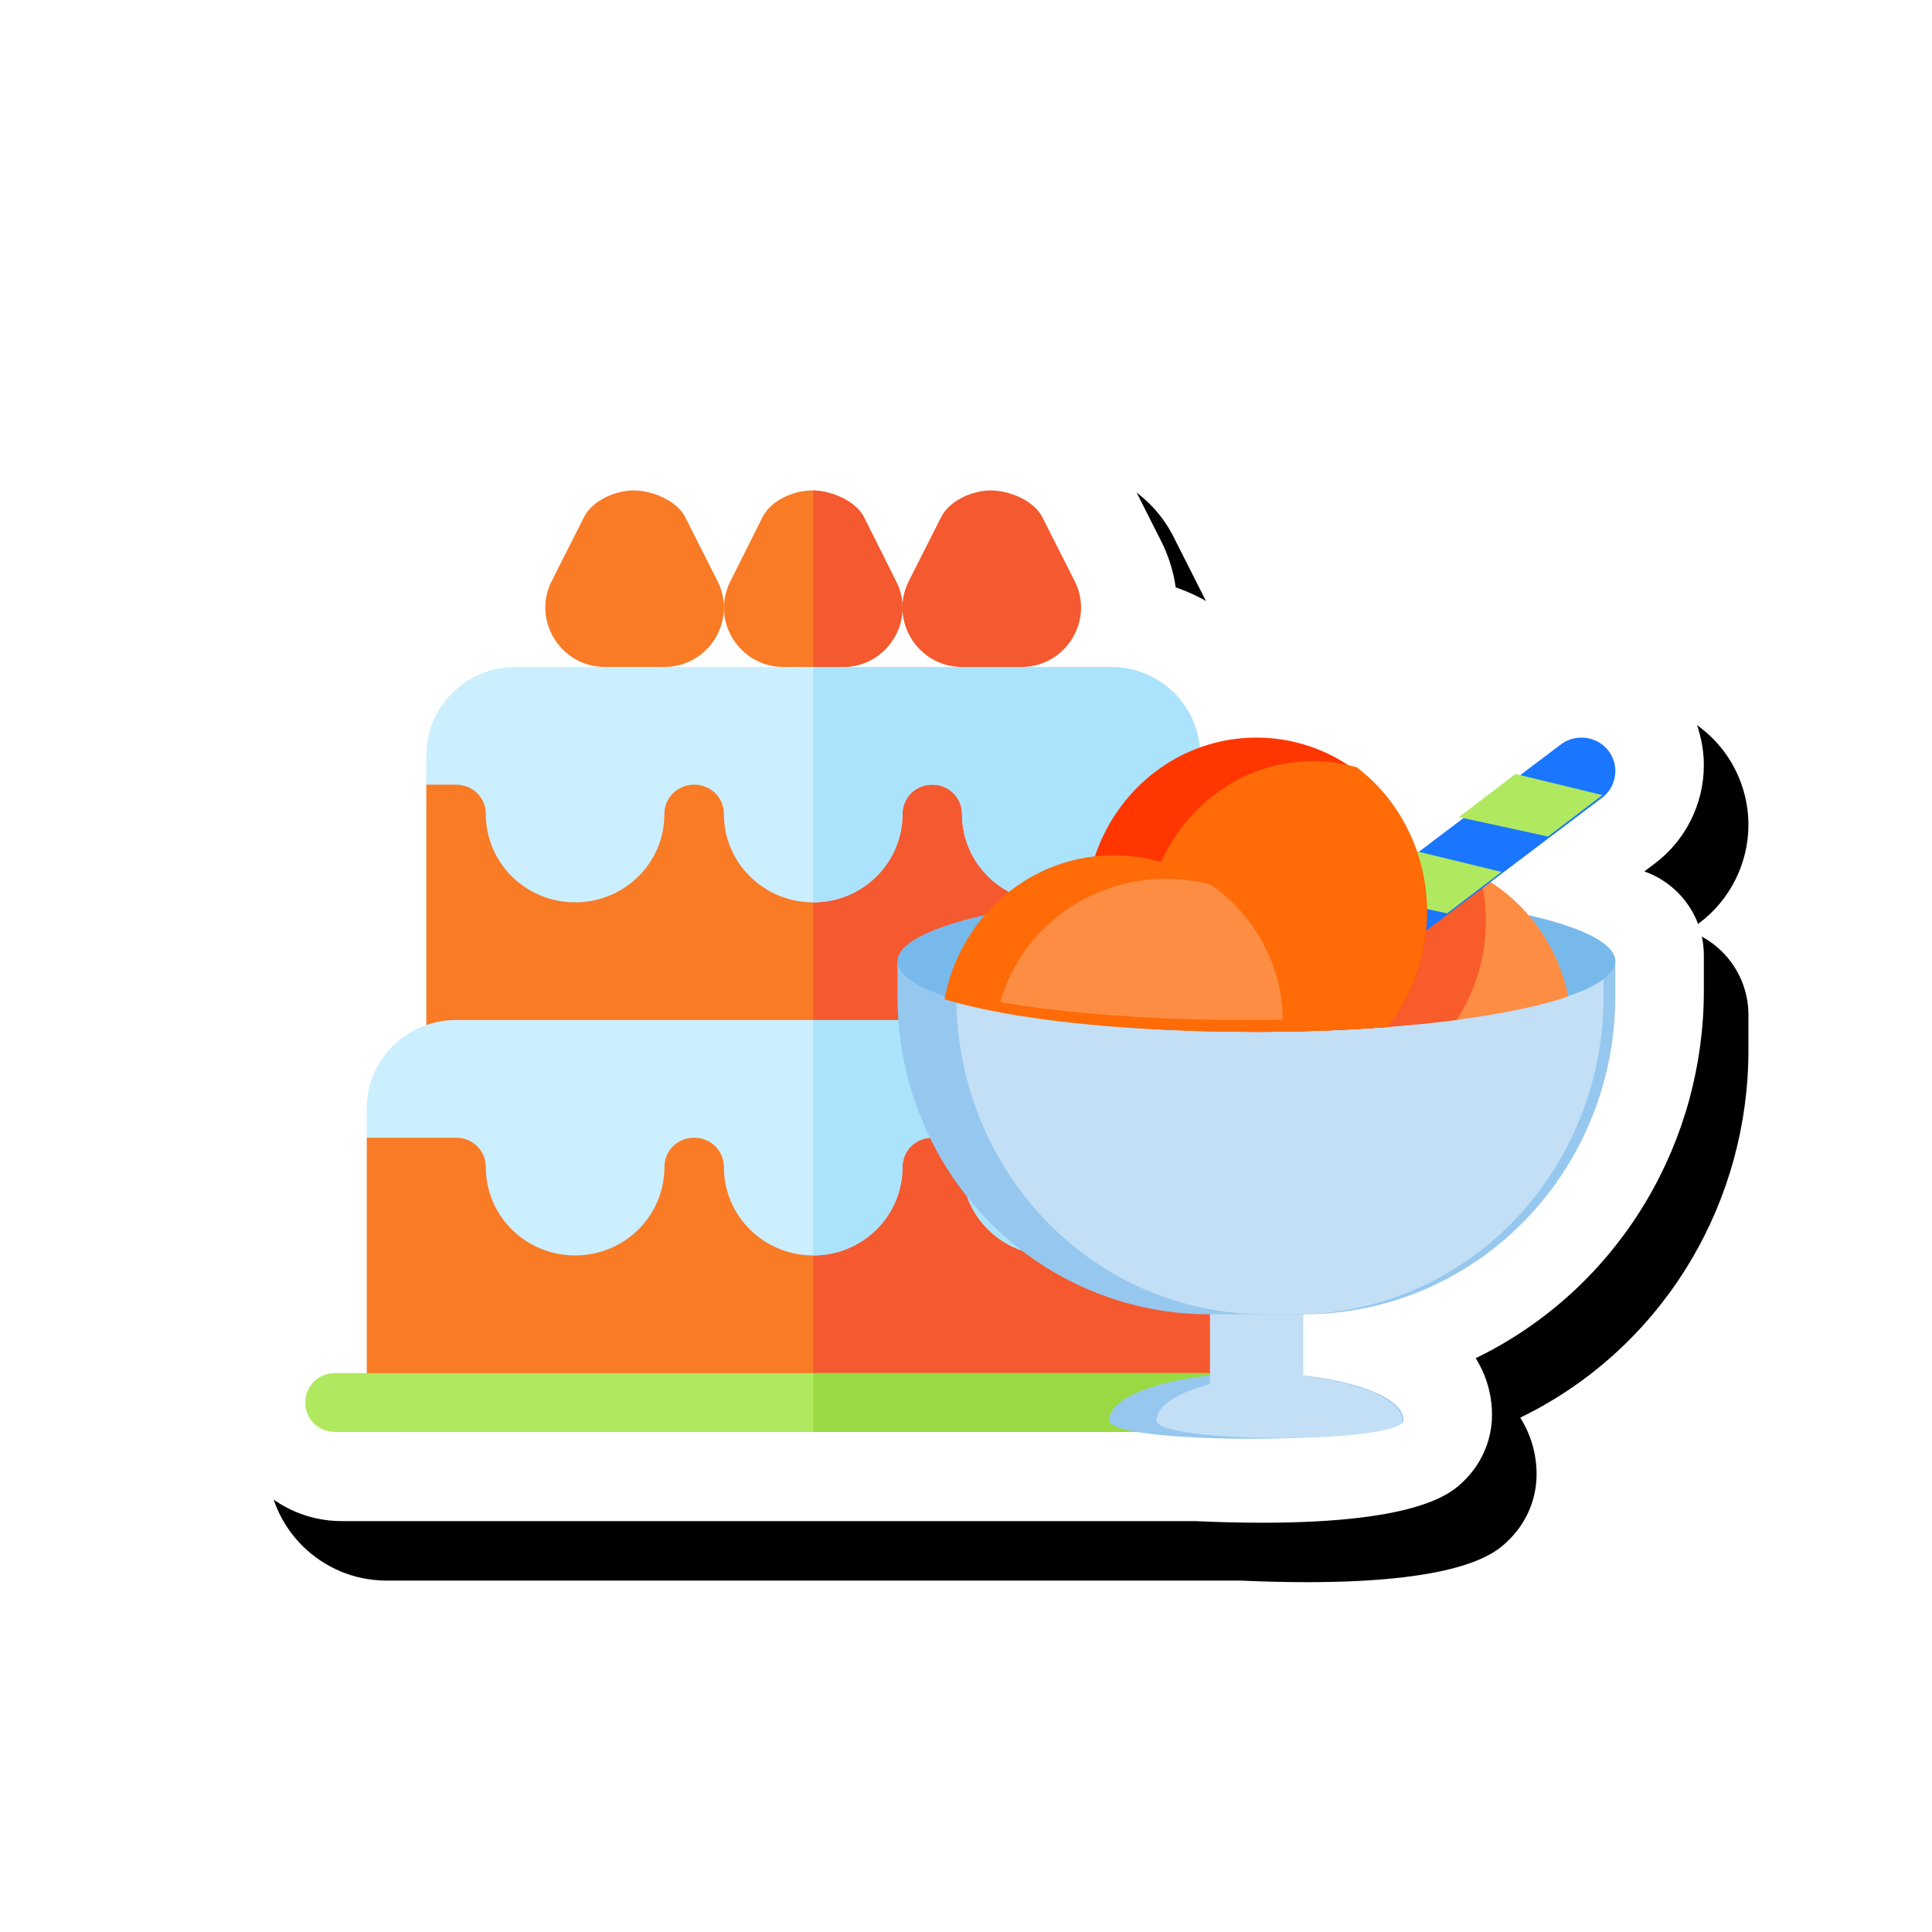 <?xml version="1.0" encoding="UTF-8"?>
<svg width="130px" height="130px" viewBox="0 0 130 130" version="1.1" xmlns="http://www.w3.org/2000/svg" xmlns:xlink="http://www.w3.org/1999/xlink">
    <!-- Generator: Sketch 46.2 (44496) - http://www.bohemiancoding.com/sketch -->
    <title>servies #1</title>
    <desc>Created with Sketch.</desc>
    <defs>
        <path d="M69.948,75.461 C68.583,75.461 67.079,75.427 65.418,75.353 L8.002,75.353 C3.59,75.353 0,71.773 0,67.373 C0,64.369 1.673,61.748 4.138,60.387 L4.138,47.575 C4.138,44.107 5.65,40.892 8.143,38.671 L8.143,23.818 C8.143,18.597 11.532,14.148 16.238,12.53 C16.387,11.455 16.716,10.396 17.224,9.392 L19.403,5.083 C21.182,1.57 25.05,-0 28.094,-0 C30.033,-0 32.294,0.611 34.151,1.924 C35.983,0.61 38.199,-0 40.097,-0 C40.159,-0 40.302,0.001 40.365,0.003 C42.117,0.058 44.32,0.621 46.173,1.924 C48.006,0.611 50.225,-0 52.125,-0 C55.233,-0 59.165,1.57 60.942,5.078 L63.125,9.397 C63.632,10.398 63.96,11.453 64.11,12.523 C66.231,13.247 68.096,14.546 69.5,16.25 C73.202,16.251 76.74,17.418 79.733,19.624 C80.464,20.162 81.148,20.753 81.781,21.389 L86.361,17.925 C89.976,15.199 95.162,15.889 97.926,19.462 C99.036,20.895 99.648,22.686 99.648,24.501 C99.648,27.073 98.424,29.535 96.372,31.085 L95.644,31.636 C97.976,32.458 99.648,34.682 99.648,37.296 L99.648,39.67 C99.648,44.648 98.313,49.533 95.785,53.797 C93.251,58.077 89.61,61.571 85.256,63.9 C84.939,64.07 84.618,64.233 84.295,64.39 C85.207,65.843 85.394,67.264 85.394,68.181 C85.394,69.897 84.701,71.503 83.444,72.704 C82.685,73.429 80.556,75.46 69.948,75.461" id="path-1"></path>
        <filter x="-18.6%" y="-23.2%" width="143.2%" height="157.0%" filterUnits="objectBoundingBox" id="filter-2">
            <feOffset dx="3" dy="4" in="SourceAlpha" result="shadowOffsetOuter1"></feOffset>
            <feGaussianBlur stdDeviation="6.5" in="shadowOffsetOuter1" result="shadowBlurOuter1"></feGaussianBlur>
            <feColorMatrix values="0 0 0 0 0.769   0 0 0 0 0.392   0 0 0 0 0.129  0 0 0 0.76 0" type="matrix" in="shadowBlurOuter1"></feColorMatrix>
        </filter>
    </defs>
    <g id="Page-1" stroke="none" stroke-width="1" fill="none" fill-rule="evenodd">
        <g id="servies-#1">
            <g id="Group-42" transform="translate(15, 27)">
                <g id="Fill-1">
                    <use fill="black" fill-opacity="1" filter="url(#filter-2)" xlink:href="#path-1"></use>
                    <use fill="#FFFFFF" fill-rule="evenodd" xlink:href="#path-1"></use>
                </g>
                <g id="Group-6" transform="translate(5, 6)" fill-rule="nonzero">
                    <g id="Group-5">
                        <g id="cake-2" transform="translate(0.542, 0)">
                            <path d="M64.216,43.555 L64.216,61.373 C64.216,62.482 63.335,63.353 62.213,63.353 L6.141,63.353 C5.02,63.353 4.139,62.482 4.139,61.373 L4.139,43.555 L10.146,39.596 C13.471,39.596 16.154,42.248 16.154,45.535 C16.154,46.643 17.035,47.515 18.157,47.515 C19.278,47.515 20.159,46.643 20.159,45.535 C20.159,42.248 22.843,39.596 26.167,39.596 C29.491,39.596 32.175,42.248 32.175,45.535 C32.175,46.643 33.056,47.515 34.177,47.515 C35.299,47.515 36.18,46.643 36.18,45.535 C36.18,42.248 38.863,39.596 42.187,39.596 C45.512,39.596 48.195,42.248 48.195,45.535 C48.195,46.643 49.076,47.515 50.198,47.515 C51.319,47.515 52.2,46.643 52.2,45.535 C52.2,42.248 54.884,39.596 58.208,39.596 L64.216,43.555 Z" id="Shape" fill="#F97B26"></path>
                            <path d="M60.211,19.798 L60.211,37.616 C60.211,38.724 59.33,39.596 58.208,39.596 L10.146,39.596 C9.025,39.596 8.144,38.724 8.144,37.616 L8.144,19.798 L10.146,15.838 C13.471,15.838 16.154,18.491 16.154,21.778 C16.154,22.886 17.035,23.757 18.157,23.757 C19.278,23.757 20.159,22.886 20.159,21.778 C20.159,18.491 22.843,15.838 26.167,15.838 C29.491,15.838 32.175,18.491 32.175,21.778 C32.175,22.886 33.056,23.757 34.177,23.757 C35.299,23.757 36.18,22.886 36.18,21.778 C36.18,18.491 38.863,15.838 42.187,15.838 C45.512,15.838 48.195,18.491 48.195,21.778 C48.195,22.886 49.076,23.757 50.198,23.757 C51.319,23.757 52.2,22.886 52.2,21.778 C52.2,18.491 54.884,15.838 58.208,15.838 L60.211,19.798 Z" id="Shape" fill="#F97B26"></path>
                            <g id="Group" transform="translate(16.021, 0)" fill="#F97B26">
                                <path d="M4.139,11.879 L8.137,11.879 C11.117,11.879 13.054,8.738 11.719,6.104 L9.539,1.79 C8.98,0.686 7.323,0 6.074,0 C4.824,0 3.296,0.686 2.737,1.79 L0.556,6.104 C-0.776,8.733 1.164,11.879 4.139,11.879 Z" id="Shape"></path>
                                <path d="M20.159,11.879 L16.154,11.879 C13.19,11.879 11.228,8.75 12.589,6.098 L14.752,1.782 C15.313,0.673 16.835,0 18.077,0 C18.117,0 18.117,0 18.157,0 C19.438,0.04 21.001,0.713 21.561,1.782 L23.724,6.098 C25.085,8.75 23.123,11.879 20.159,11.879 Z" id="Shape"></path>
                            </g>
                            <path d="M44.19,11.879 L48.188,11.879 C51.168,11.879 53.105,8.738 51.771,6.104 L49.59,1.79 C49.031,0.686 47.375,0 46.125,0 C44.876,0 43.347,0.686 42.788,1.79 L40.607,6.104 C39.276,8.733 41.216,11.879 44.19,11.879 Z" id="Shape" fill="#F5592F"></path>
                            <path d="M64.216,43.555 L64.216,61.373 C64.216,62.482 63.335,63.353 62.213,63.353 L34.177,63.353 L34.177,47.515 C35.299,47.515 36.18,46.643 36.18,45.535 C36.18,42.248 38.863,39.596 42.187,39.596 C45.512,39.596 48.195,42.248 48.195,45.535 C48.195,46.643 49.076,47.515 50.198,47.515 C51.319,47.515 52.2,46.643 52.2,45.535 C52.2,42.248 54.884,39.596 58.208,39.596 L64.216,43.555 Z" id="Shape" fill="#F5592F"></path>
                            <path d="M60.211,19.798 L60.211,37.616 C60.211,38.724 59.33,39.596 58.208,39.596 L34.177,39.596 L34.177,23.757 C35.299,23.757 36.18,22.886 36.18,21.778 C36.18,18.491 38.863,15.838 42.187,15.838 C45.512,15.838 48.195,18.491 48.195,21.778 C48.195,22.886 49.076,23.757 50.198,23.757 C51.319,23.757 52.2,22.886 52.2,21.778 C52.2,18.491 54.884,15.838 58.208,15.838 L60.211,19.798 Z" id="Shape" fill="#F5592F"></path>
                            <path d="M36.18,11.879 L34.177,11.879 L34.177,0 C35.459,0.04 37.021,0.713 37.581,1.782 L39.744,6.098 C41.106,8.75 39.144,11.879 36.18,11.879 Z" id="Shape" fill="#F5592F"></path>
                            <path d="M64.216,41.575 L64.216,42.803 C64.216,42.803 64.216,39.398 64.216,43.555 L58.208,43.555 C57.086,43.555 56.205,44.426 56.205,45.535 C56.205,48.821 53.522,51.474 50.198,51.474 C46.873,51.474 44.19,48.821 44.19,45.535 C44.19,44.426 43.309,43.555 42.187,43.555 C41.066,43.555 40.185,44.426 40.185,45.535 C40.185,48.821 37.502,51.474 34.177,51.474 C30.853,51.474 28.169,48.821 28.169,45.535 C28.169,44.426 27.288,43.555 26.167,43.555 C25.045,43.555 24.164,44.426 24.164,45.535 C24.164,48.821 21.481,51.474 18.157,51.474 C14.832,51.474 12.149,48.821 12.149,45.535 C12.149,44.426 11.268,43.555 10.146,43.555 L4.139,43.555 L4.139,41.575 C4.139,38.289 6.822,35.636 10.146,35.636 L58.208,35.636 C61.532,35.636 64.216,38.289 64.216,41.575 Z" id="Shape" fill="#CCEFFF"></path>
                            <path d="M64.216,41.575 L64.216,42.803 C64.216,42.803 64.216,39.398 64.216,43.555 L58.208,43.555 C57.086,43.555 56.205,44.426 56.205,45.535 C56.205,48.821 53.522,51.474 50.198,51.474 C46.873,51.474 44.19,48.821 44.19,45.535 C44.19,44.426 43.309,43.555 42.187,43.555 C41.066,43.555 40.185,44.426 40.185,45.535 C40.185,48.821 37.502,51.474 34.177,51.474 L34.177,35.636 L58.208,35.636 C61.532,35.636 64.216,38.289 64.216,41.575 Z" id="Shape" fill="#ACE3FC"></path>
                            <path d="M60.211,17.818 L60.211,19.798 L58.208,19.798 C57.086,19.798 56.205,20.669 56.205,21.778 C56.205,25.064 53.522,27.717 50.198,27.717 C46.873,27.717 44.19,25.064 44.19,21.778 C44.19,20.669 43.309,19.798 42.187,19.798 C41.066,19.798 40.185,20.669 40.185,21.778 C40.185,25.064 37.502,27.717 34.177,27.717 C30.853,27.717 28.169,25.064 28.169,21.778 C28.169,20.669 27.288,19.798 26.167,19.798 C25.045,19.798 24.164,20.669 24.164,21.778 C24.164,25.064 21.481,27.717 18.157,27.717 C14.832,27.717 12.149,25.064 12.149,21.778 C12.149,20.669 11.268,19.798 10.146,19.798 L8.144,19.798 L8.144,17.818 C8.144,14.531 10.827,11.879 14.151,11.879 L54.203,11.879 C57.527,11.879 60.211,14.531 60.211,17.818 Z" id="Shape" fill="#CCEFFF"></path>
                            <path d="M60.211,17.818 L60.211,19.798 L58.208,19.798 C57.086,19.798 56.205,20.669 56.205,21.778 C56.205,25.064 53.522,27.717 50.198,27.717 C46.873,27.717 44.19,25.064 44.19,21.778 C44.19,20.669 43.309,19.798 42.187,19.798 C41.066,19.798 40.185,20.669 40.185,21.778 C40.185,25.064 37.502,27.717 34.177,27.717 L34.177,11.879 L54.203,11.879 C57.527,11.879 60.211,14.531 60.211,17.818 Z" id="Shape" fill="#ACE3FC"></path>
                            <path d="M68.354,61.373 C68.354,62.482 67.473,63.353 66.352,63.353 L2.003,63.353 C0.881,63.353 0,62.482 0,61.373 C0,60.264 0.881,59.393 2.003,59.393 L66.352,59.393 C67.473,59.393 68.354,60.264 68.354,61.373 Z" id="Shape" fill="#B0E95F"></path>
                            <path d="M68.354,61.373 C68.354,62.482 67.473,63.353 66.352,63.353 L34.177,63.353 L34.177,59.393 L66.352,59.393 C67.473,59.393 68.354,60.264 68.354,61.373 Z" id="Shape" fill="#9AD943"></path>
                        </g>
                        <g id="ice-cream" transform="translate(40.387, 16.63)">
                            <path d="M34.052,45.931 C34.052,47.512 14.254,47.68 14.254,45.931 C14.254,44.181 18.686,42.763 24.153,42.763 C24.68,42.763 25.197,42.776 25.702,42.802 C30.433,43.039 34.052,44.349 34.052,45.931 Z" id="Shape" fill="#96C8EF"></path>
                            <g id="Group" transform="translate(17.422, 32.468)" fill="#C2DFF6">
                                <path d="M16.546,13.479 C16.546,15.052 0.013,15.052 0.013,13.479 C0.013,11.906 3.595,10.603 8.28,10.367 C12.964,10.603 16.546,11.906 16.546,13.479 Z" id="Shape"></path>
                                <path d="M9.886,0.089 L9.886,12.625 C9.886,12.906 9.679,13.143 9.41,13.167 C9.042,13.2 8.664,13.227 8.28,13.246 C7.78,13.271 7.269,13.285 6.747,13.285 C5.824,13.285 4.931,13.244 4.084,13.167 C3.814,13.143 3.608,12.906 3.608,12.625 L3.608,0.089 L9.886,0.089 Z" id="Shape"></path>
                            </g>
                            <path d="M48.307,15.046 L48.307,17.42 C48.307,21.397 47.225,25.209 45.282,28.489 C43.34,31.768 40.533,34.515 37.083,36.361 C34.084,37.965 30.749,38.804 27.363,38.804 L20.943,38.804 C19.251,38.804 17.57,38.594 15.938,38.183 C14.306,37.774 12.723,37.163 11.223,36.361 C4.323,32.67 0,25.373 0,17.42 L0,15.046 L48.307,15.046 Z" id="Shape" fill="#96C8EF"></path>
                            <path d="M47.515,15.046 L47.515,17.42 C47.515,21.397 46.446,25.209 44.525,28.489 C42.604,31.768 39.83,34.515 36.42,36.361 C33.455,37.965 30.158,38.804 26.811,38.804 L24.663,38.804 C22.989,38.804 21.328,38.594 19.716,38.183 C18.101,37.774 16.536,37.163 15.054,36.361 C8.233,32.67 3.96,25.373 3.96,17.42 L3.96,15.046 L47.515,15.046 L47.515,15.046 Z" id="Shape" fill="#C2DFF6"></path>
                            <ellipse id="Oval" fill="#78B9EB" cx="24.153" cy="15.046" rx="24.153" ry="4.751"></ellipse>
                            <path d="M45.139,17.417 C43.285,18.052 40.68,18.595 37.555,19.001 C34.324,19.421 30.538,19.696 26.452,19.774 C25.646,19.79 24.828,19.798 24,19.798 C23.386,19.798 22.777,19.794 22.173,19.785 C22.193,17.242 22.982,14.889 24.312,12.959 C24.95,12.036 25.71,11.211 26.569,10.508 C28.55,8.886 31.054,7.919 33.78,7.919 C35.714,7.919 37.537,8.407 39.142,9.271 C40.488,9.993 41.678,10.98 42.65,12.166 C43.866,13.65 44.739,15.444 45.139,17.417 Z" id="Shape" fill="#FD8D43"></path>
                            <path d="M39.596,12.331 C39.596,14.801 38.867,17.096 37.617,19.001 C34.373,19.421 30.572,19.696 26.469,19.774 C25.66,19.79 24.839,19.798 24.008,19.798 C23.391,19.798 22.779,19.794 22.173,19.785 C22.193,17.242 22.985,14.889 24.321,12.959 C24.961,12.036 25.724,11.211 26.587,10.508 C28.575,8.886 31.09,7.919 33.826,7.919 C35.769,7.919 37.599,8.407 39.21,9.271 C39.408,10.037 39.533,10.835 39.577,11.654 C39.59,11.878 39.596,12.104 39.596,12.331 Z" id="Shape" fill="#F85C2B"></path>
                            <path d="M48.307,2.251 C48.307,2.932 47.998,3.605 47.413,4.048 L47.347,4.098 L43.786,6.791 L40.736,9.096 L37.167,11.797 L31.385,16.168 C30.387,16.922 28.947,16.733 28.184,15.747 C27.869,15.339 27.717,14.857 27.717,14.378 C27.717,13.699 28.025,13.025 28.611,12.582 L31.294,10.554 L35.042,7.718 L37.927,5.537 L41.654,2.718 L44.638,0.461 C45.636,-0.292 47.076,-0.103 47.839,0.884 C48.154,1.291 48.307,1.772 48.307,2.251 Z" id="Shape" fill="#1A76FF"></path>
                            <g id="Group" transform="translate(30.885, 2.376)" fill="#B0E95F">
                                <polygon id="Shape" points="16.546 1.498 12.892 4.281 7.057 3.012 6.88 2.985 10.704 0.072 10.954 0.135 16.464 1.474"></polygon>
                                <polygon id="Shape" points="9.763 6.663 6.1 9.453 0.473 8.229 0.073 8.169 3.92 5.239 4.37 5.353"></polygon>
                            </g>
                            <path d="M35.636,11.821 C35.636,14.744 34.606,17.419 32.898,19.482 C30.908,19.632 28.787,19.732 26.579,19.775 C25.781,19.79 24.972,19.798 24.153,19.798 C23.546,19.798 22.943,19.794 22.346,19.785 C20.839,19.763 19.372,19.715 17.955,19.643 C17.086,19.598 16.236,19.544 15.408,19.482 C13.701,17.418 12.671,14.744 12.671,11.821 C12.671,11.597 12.676,11.374 12.689,11.152 C12.744,10.134 12.923,9.152 13.215,8.219 C14.693,3.452 19.032,0 24.153,0 C26.644,0 28.949,0.816 30.83,2.203 C33.575,4.226 35.418,7.463 35.618,11.152 C35.63,11.373 35.636,11.597 35.636,11.821 Z" id="Shape" fill="#FF3600"></path>
                            <path d="M35.636,11.727 C35.636,14.684 34.621,17.391 32.938,19.479 C30.976,19.63 28.886,19.731 26.709,19.774 C25.923,19.79 25.125,19.798 24.318,19.798 C23.719,19.798 23.125,19.794 22.537,19.785 C21.052,19.762 19.605,19.714 18.209,19.641 C17.206,17.856 16.63,15.771 16.63,13.544 C16.63,13.317 16.636,13.091 16.648,12.867 C16.703,11.838 16.879,10.843 17.167,9.899 C18.624,5.076 22.9,1.584 27.948,1.584 C28.969,1.584 29.959,1.727 30.899,1.996 C33.604,4.043 35.421,7.317 35.618,11.05 C35.63,11.274 35.636,11.5 35.636,11.727 Z" id="Shape" fill="#FF6B07"></path>
                            <path d="M26.133,19.774 C25.328,19.79 24.512,19.798 23.685,19.798 C23.072,19.798 22.464,19.794 21.861,19.785 C19.408,19.749 17.056,19.644 14.86,19.478 C11.953,19.259 9.319,18.934 7.086,18.528 C5.586,18.255 4.267,17.946 3.168,17.607 C3.563,15.483 4.503,13.56 5.833,11.997 C7.56,9.963 9.946,8.538 12.647,8.08 C13.264,7.974 13.899,7.919 14.545,7.919 C17.058,7.919 19.382,8.744 21.281,10.147 C21.434,10.26 21.584,10.377 21.731,10.497 C22.595,11.202 23.359,12.032 23.996,12.959 C25.324,14.886 26.111,17.236 26.133,19.774 Z" id="Shape" fill="#FF6B07"></path>
                            <path d="M25.925,18.984 C25.122,18.998 24.307,19.006 23.482,19.006 C22.871,19.006 22.263,19.002 21.662,18.993 C19.214,18.96 16.867,18.861 14.676,18.704 C11.775,18.497 9.147,18.19 6.919,17.806 C7.387,16.135 8.238,14.62 9.376,13.355 C11.1,11.433 13.481,10.088 16.176,9.655 C16.792,9.554 17.425,9.503 18.07,9.503 C19.113,9.503 20.123,9.637 21.083,9.891 C21.236,9.997 21.385,10.108 21.533,10.221 C22.394,10.887 23.157,11.671 23.793,12.547 C25.118,14.366 25.903,16.586 25.925,18.984 Z" id="Shape" fill="#FD8D43"></path>
                        </g>
                    </g>
                </g>
            </g>
        </g>
    </g>
</svg>